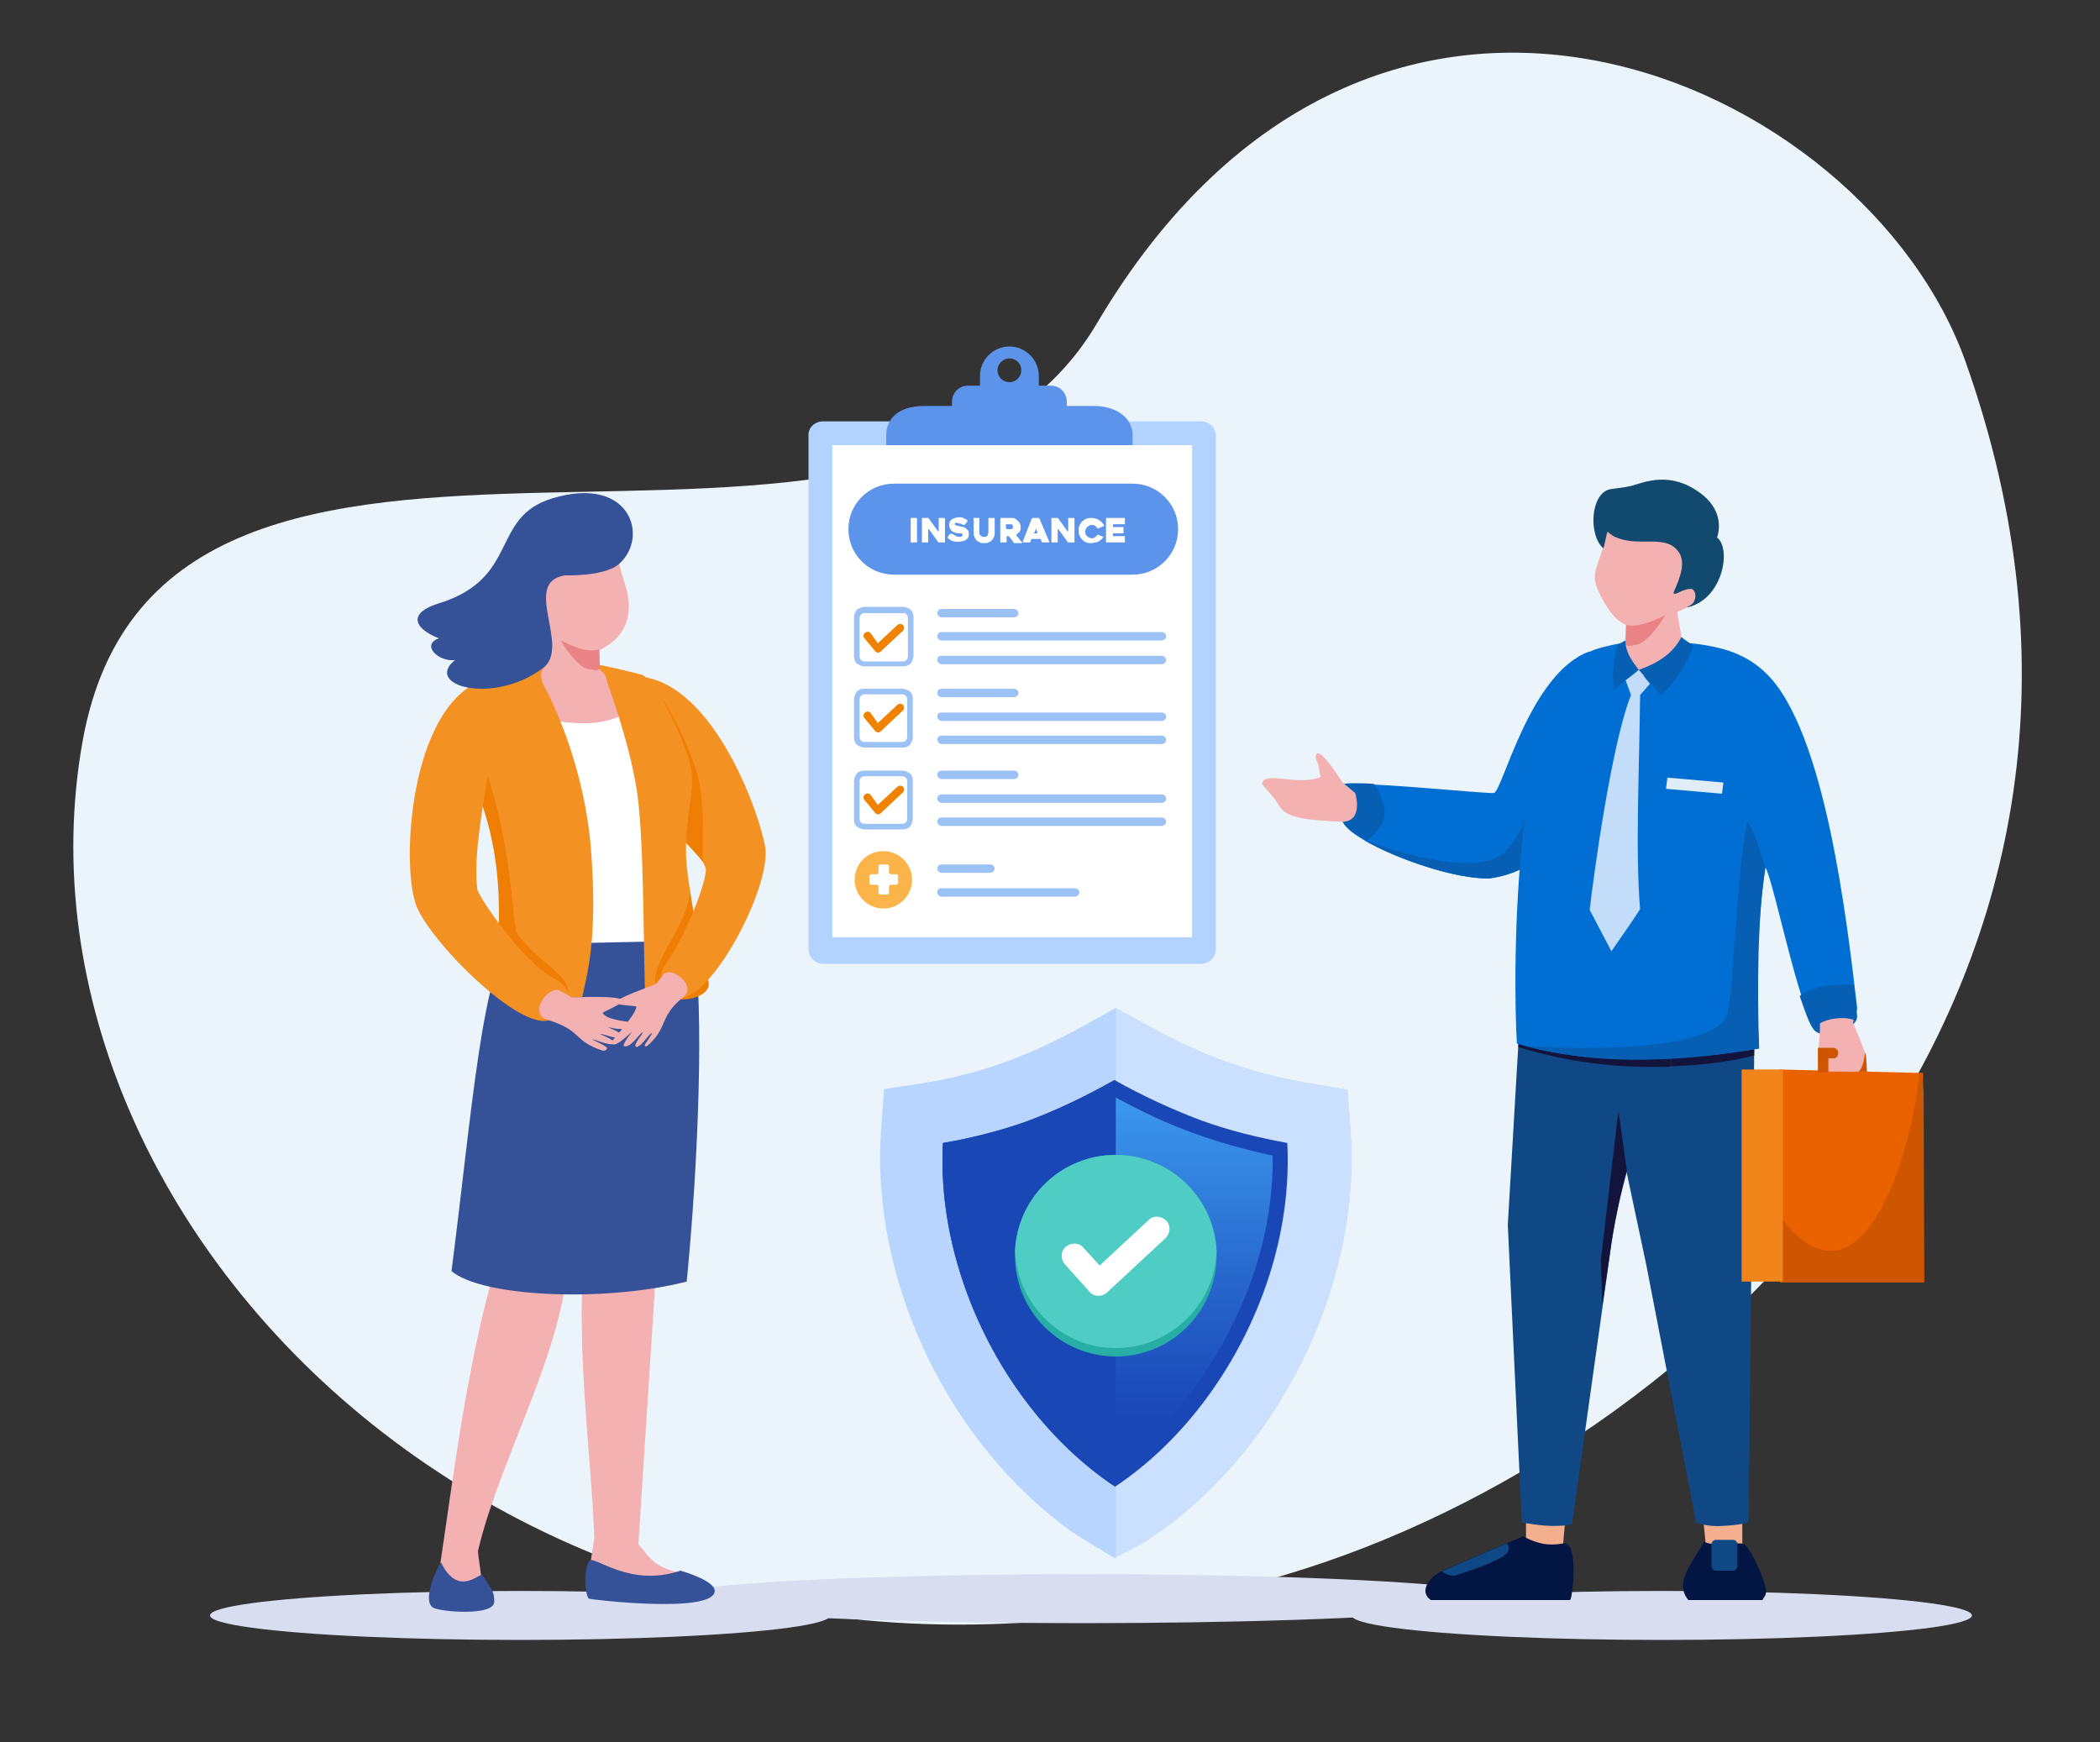 <?xml version="1.0" encoding="utf-8"?>
<!-- Generator: Adobe Illustrator 26.0.0, SVG Export Plug-In . SVG Version: 6.00 Build 0)  -->
<svg version="1.1" id="Layer_1" xmlns="http://www.w3.org/2000/svg" xmlns:xlink="http://www.w3.org/1999/xlink" x="0px" y="0px"
	 viewBox="0 0 300 248.9" style="enable-background:new 0 0 300 248.9;" xml:space="preserve">
<rect x="0" y="0" width="300" height="248.9" fill="#333333" stroke="none"/>
<style type="text/css">
	.st0{fill:#D8DEF0;}
	.st1{fill:#EBF4FB;}
	.st2{fill-rule:evenodd;clip-rule:evenodd;fill:#B2D2FF;}
	.st3{fill-rule:evenodd;clip-rule:evenodd;fill:#FFFFFF;}
	.st4{fill:#9CC1F4;}
	.st5{fill-rule:evenodd;clip-rule:evenodd;fill:#9CC1F4;}
	.st6{fill-rule:evenodd;clip-rule:evenodd;fill:#EF8200;}
	.st7{fill:#5B94EA;}
	.st8{fill-rule:evenodd;clip-rule:evenodd;fill:#FBB44A;}
	.st9{fill:#FFFFFF;}
	.st10{fill-rule:evenodd;clip-rule:evenodd;fill:#5B94EA;}
	.st11{fill-rule:evenodd;clip-rule:evenodd;fill:#F4AF8F;}
	.st12{fill-rule:evenodd;clip-rule:evenodd;fill:#031542;}
	.st13{fill-rule:evenodd;clip-rule:evenodd;fill:#0F4884;}
	.st14{fill-rule:evenodd;clip-rule:evenodd;fill:#12143C;}
	.st15{fill-rule:evenodd;clip-rule:evenodd;fill:#006ED3;}
	.st16{fill-rule:evenodd;clip-rule:evenodd;fill:#065FB2;}
	.st17{fill-rule:evenodd;clip-rule:evenodd;fill:#F4B1B1;}
	.st18{fill-rule:evenodd;clip-rule:evenodd;fill:#CE5600;}
	.st19{fill-rule:evenodd;clip-rule:evenodd;fill:#EA6200;}
	.st20{fill-rule:evenodd;clip-rule:evenodd;fill:#E98385;}
	.st21{fill-rule:evenodd;clip-rule:evenodd;fill:#12496F;}
	.st22{fill:#F4B1B1;}
	.st23{fill-rule:evenodd;clip-rule:evenodd;fill:#F1841A;}
	.st24{fill:#C3DCFA;}
	.st25{fill-rule:evenodd;clip-rule:evenodd;fill:#E0ECF8;}
	.st26{fill-rule:evenodd;clip-rule:evenodd;fill:#B7D5FF;}
	.st27{fill-rule:evenodd;clip-rule:evenodd;fill:#CBE0FF;}
	.st28{fill-rule:evenodd;clip-rule:evenodd;fill:#1A47B6;}
	
		.st29{clip-path:url(#SVGID_00000078010734557097474690000008066508967314759813_);fill:url(#SVGID_00000155115860977091533010000008534312057111154079_);}
	.st30{fill-rule:evenodd;clip-rule:evenodd;fill:#27AFA6;}
	.st31{fill-rule:evenodd;clip-rule:evenodd;fill:#4FCCC4;}
	.st32{fill-rule:evenodd;clip-rule:evenodd;fill:#355298;}
	.st33{fill:#F49123;}
	.st34{fill:#EF7E05;}
	.st35{fill-rule:evenodd;clip-rule:evenodd;fill:#F49123;}
	.st36{fill-rule:evenodd;clip-rule:evenodd;fill:#EF7E05;}
</style>
<ellipse class="st0" cx="237.4" cy="230.8" rx="44.3" ry="3.5"/>
<ellipse class="st0" cx="74.3" cy="230.8" rx="44.3" ry="3.5"/>
<path class="st1" d="M11.8,105.9C-1,177.6,80.6,258.2,186.8,224c59-19,125.3-84.1,94-172.3c-14.3-40.3-84.5-72.5-124.1-5.5
	C127.7,95.3,23.3,41.7,11.8,105.9z"/>
<ellipse class="st0" cx="154.7" cy="228.4" rx="60.5" ry="3.5"/>
<g>
	<path class="st2" d="M117.6,60.2h54c1.2,0,2.1,1,2.1,2.1v73.3c0,1.2-1,2.1-2.1,2.1h-54c-1.2,0-2.1-1-2.1-2.1V62.3
		C115.4,61.1,116.4,60.2,117.6,60.2"/>
	<rect x="118.9" y="63.6" class="st3" width="51.4" height="70.3"/>
	<path class="st4" d="M129,87.6h-5.5c-0.2,0-0.4,0.1-0.5,0.2h0c-0.1,0.1-0.2,0.3-0.2,0.5v5.5c0,0.2,0.1,0.4,0.2,0.5
		c0.1,0.1,0.3,0.2,0.5,0.2h5.5c0.2,0,0.4-0.1,0.5-0.2v0c0.1-0.1,0.2-0.3,0.2-0.5v-5.5c0-0.2-0.1-0.4-0.2-0.5l0,0
		C129.4,87.6,129.2,87.6,129,87.6 M123.5,86.7h5.5c0.4,0,0.8,0.2,1.1,0.4l0,0c0.3,0.3,0.4,0.7,0.4,1.1v5.5c0,0.4-0.2,0.8-0.4,1.1
		l0,0c-0.3,0.3-0.7,0.4-1.1,0.4h-5.5c-0.4,0-0.8-0.2-1.1-0.4c-0.3-0.3-0.4-0.7-0.4-1.1v-5.5c0-0.4,0.2-0.8,0.4-1.1l0,0
		C122.7,86.9,123.1,86.7,123.5,86.7z"/>
	<path class="st5" d="M134.5,87h10.4c0.3,0,0.6,0.3,0.6,0.6c0,0.3-0.3,0.6-0.6,0.6h-10.4c-0.3,0-0.6-0.3-0.6-0.6
		C133.9,87.3,134.1,87,134.5,87"/>
	<path class="st4" d="M128.9,99.2h-5.4c-0.2,0-0.4,0.1-0.5,0.2h0c-0.1,0.1-0.2,0.3-0.2,0.5v5.4c0,0.2,0.1,0.4,0.2,0.5
		c0.1,0.1,0.3,0.2,0.5,0.2h5.4c0.2,0,0.4-0.1,0.5-0.2v0c0.1-0.1,0.2-0.3,0.2-0.5v-5.4c0-0.2-0.1-0.4-0.2-0.5l0,0
		C129.2,99.3,129.1,99.2,128.9,99.2 M123.5,98.4h5.4c0.4,0,0.8,0.2,1.1,0.4l0,0c0.3,0.3,0.4,0.6,0.4,1.1v5.4c0,0.4-0.2,0.8-0.4,1.1
		l0,0c-0.3,0.3-0.6,0.4-1.1,0.4h-5.4c-0.4,0-0.8-0.2-1.1-0.4c-0.3-0.3-0.4-0.6-0.4-1.1v-5.4c0-0.4,0.2-0.8,0.4-1.1l0,0
		C122.7,98.5,123.1,98.4,123.5,98.4z"/>
	<path class="st6" d="M125.4,103.3l2.8-2.6c0.2-0.2,0.6-0.2,0.8,0c0.2,0.2,0.2,0.6,0,0.8l-3.2,3l0,0c-0.2,0.2-0.6,0.2-0.8-0.1
		l-1.5-1.8c-0.2-0.2-0.2-0.6,0.1-0.8c0.2-0.2,0.6-0.2,0.8,0.1L125.4,103.3z"/>
	<path class="st7" d="M144.2,51.2c0.9,0,1.7,0.7,1.7,1.7c0,0.9-0.7,1.7-1.7,1.7c-0.9,0-1.7-0.7-1.7-1.7
		C142.5,52,143.3,51.2,144.2,51.2 M126.7,63.6h17.3h0.5h17.3v-1.4c0-2.7-2.6-4.2-5.5-4.2h-3.9v-0.6c0-1.3-1-2.3-2.3-2.3h-1.7l0,0
		v-1.4c0-2.3-1.9-4.2-4.2-4.2c-2.3,0-4.2,1.9-4.2,4.2v1.4l0,0h-1.7c-1.3,0-2.3,1-2.3,2.3v0.6h-3.9c-4.2,0-5.5,2.2-5.5,4.2V63.6z"/>
	<path class="st5" d="M134.5,90.3H166c0.3,0,0.6,0.3,0.6,0.6s-0.3,0.6-0.6,0.6h-31.5c-0.3,0-0.6-0.3-0.6-0.6S134.1,90.3,134.5,90.3"
		/>
	<path class="st5" d="M134.5,93.7H166c0.3,0,0.6,0.3,0.6,0.6c0,0.3-0.3,0.6-0.6,0.6h-31.5c-0.3,0-0.6-0.3-0.6-0.6
		C133.9,93.9,134.1,93.7,134.5,93.7"/>
	<path class="st5" d="M134.5,98.4h10.4c0.3,0,0.6,0.3,0.6,0.6c0,0.3-0.3,0.6-0.6,0.6h-10.4c-0.3,0-0.6-0.3-0.6-0.6
		C133.9,98.7,134.1,98.4,134.5,98.4"/>
	<path class="st5" d="M134.5,101.8H166c0.3,0,0.6,0.3,0.6,0.6c0,0.3-0.3,0.6-0.6,0.6h-31.5c-0.3,0-0.6-0.3-0.6-0.6
		C133.9,102,134.1,101.8,134.5,101.8"/>
	<path class="st5" d="M134.5,105.1H166c0.3,0,0.6,0.3,0.6,0.6c0,0.3-0.3,0.6-0.6,0.6h-31.5c-0.3,0-0.6-0.3-0.6-0.6
		C133.9,105.4,134.1,105.1,134.5,105.1"/>
	<path class="st6" d="M125.4,91.9l2.8-2.6c0.2-0.2,0.6-0.2,0.8,0c0.2,0.2,0.2,0.6,0,0.8l-3.2,3l0,0c-0.2,0.2-0.6,0.2-0.8-0.1
		l-1.5-1.8c-0.2-0.2-0.2-0.6,0.1-0.8c0.2-0.2,0.6-0.2,0.8,0.1L125.4,91.9z"/>
	<path class="st8" d="M126.2,121.6c2.2,0,4.1,1.8,4.1,4.1c0,2.2-1.8,4.1-4.1,4.1c-2.2,0-4.1-1.8-4.1-4.1
		C122.1,123.4,123.9,121.6,126.2,121.6"/>
	<path class="st9" d="M128.1,126.4h-0.9c-0.1,0-0.1,0-0.1,0.1c0,0-0.1,0.1-0.1,0.1v1c0,0.1,0,0.1-0.1,0.1c0,0-0.1,0.1-0.1,0.1h-1.1
		c-0.1,0-0.1,0-0.1-0.1c0,0-0.1-0.1-0.1-0.1v-1c0-0.1,0-0.1-0.1-0.1c0,0-0.1-0.1-0.1-0.1h-0.9c-0.1,0-0.1,0-0.1-0.1
		c0,0-0.1-0.1-0.1-0.1v-1.1c0-0.1,0-0.1,0.1-0.1c0,0,0.1-0.1,0.1-0.1h0.9c0.1,0,0.1,0,0.1-0.1c0,0,0.1-0.1,0.1-0.1v-1
		c0-0.1,0-0.1,0.1-0.1c0,0,0.1-0.1,0.1-0.1h1.1c0.1,0,0.1,0,0.1,0.1s0.1,0.1,0.1,0.1v1c0,0.1,0,0.1,0.1,0.1c0,0,0.1,0.1,0.1,0.1h0.9
		c0.1,0,0.1,0,0.1,0.1s0.1,0.1,0.1,0.1v1.1c0,0.1,0,0.1-0.1,0.1C128.2,126.3,128.1,126.4,128.1,126.4"/>
	<path class="st5" d="M134.5,123.5h7c0.3,0,0.6,0.3,0.6,0.6c0,0.3-0.3,0.6-0.6,0.6h-7c-0.3,0-0.6-0.3-0.6-0.6
		C133.9,123.8,134.1,123.5,134.5,123.5"/>
	<path class="st5" d="M134.5,126.9h19.1c0.3,0,0.6,0.3,0.6,0.6c0,0.3-0.3,0.6-0.6,0.6h-19.1c-0.3,0-0.6-0.3-0.6-0.6
		C133.9,127.1,134.1,126.9,134.5,126.9"/>
	<path class="st10" d="M127.7,69.1h34.1c3.6,0,6.5,2.9,6.5,6.5c0,3.6-2.9,6.5-6.5,6.5h-34.1c-3.6,0-6.5-2.9-6.5-6.5
		C121.2,72,124.1,69.1,127.7,69.1"/>
	<path class="st9" d="M159,75v0.2c0,0,0,0.1,0,0.1c0,0,0.1,0,0.1,0h1.3c0,0,0.1,0,0.1,0c0,0,0,0.1,0,0.1v0.7c0,0,0,0.1,0,0.1
		c0,0-0.1,0-0.1,0h-1.3c0,0-0.1,0-0.1,0c0,0,0,0.1,0,0.1v0.2c0,0,0,0.1,0,0.1c0,0,0.1,0,0.1,0h1.5c0,0,0.1,0,0.1,0c0,0,0,0,0,0.1
		v0.7c0,0,0,0.1,0,0.1c0,0-0.1,0-0.1,0h-2.5c0,0-0.1,0-0.1,0c0,0,0-0.1,0-0.1v-3.3c0,0,0-0.1,0-0.1c0,0,0.1,0,0.1,0h2.5
		c0,0,0.1,0,0.1,0c0,0,0,0.1,0,0.1v0.7c0,0,0,0.1,0,0.1c0,0-0.1,0-0.1,0h-1.5C159.1,74.9,159,74.9,159,75C159,74.9,159,75,159,75
		 M157.7,76.6c-0.1,0.2-0.2,0.3-0.3,0.4c-0.1,0.1-0.2,0.2-0.4,0.3c-0.1,0.1-0.3,0.2-0.5,0.2c-0.2,0-0.4,0.1-0.6,0.1
		c-0.3,0-0.5,0-0.7-0.1c-0.2-0.1-0.4-0.2-0.6-0.4c-0.2-0.2-0.3-0.4-0.4-0.6c-0.1-0.2-0.1-0.5-0.1-0.7c0-0.3,0-0.5,0.1-0.7
		c0.1-0.2,0.2-0.4,0.4-0.6c0.2-0.2,0.4-0.3,0.6-0.4c0.2-0.1,0.5-0.1,0.7-0.1c0.2,0,0.4,0,0.6,0.1c0.2,0,0.3,0.1,0.5,0.2
		c0.1,0.1,0.3,0.2,0.4,0.3c0.1,0.1,0.2,0.3,0.3,0.4c0,0,0,0.1,0,0.1c0,0,0,0.1-0.1,0.1l-0.7,0.3c0,0-0.1,0-0.1,0c0,0-0.1,0-0.1-0.1
		c-0.1-0.1-0.2-0.3-0.3-0.3c-0.1-0.1-0.3-0.1-0.5-0.1c-0.1,0-0.2,0-0.3,0.1c-0.1,0.1-0.2,0.1-0.3,0.2c-0.1,0.1-0.1,0.2-0.2,0.3
		c0,0.1-0.1,0.2-0.1,0.3c0,0.1,0,0.2,0.1,0.4c0,0.1,0.1,0.2,0.2,0.3c0.1,0.1,0.2,0.2,0.3,0.2c0.1,0.1,0.2,0.1,0.3,0.1
		c0.2,0,0.3,0,0.5-0.1c0.1-0.1,0.3-0.2,0.3-0.3c0,0,0,0,0.1-0.1c0,0,0.1,0,0.1,0l0.7,0.3C157.7,76.5,157.7,76.5,157.7,76.6
		C157.7,76.5,157.7,76.6,157.7,76.6z M153.5,74.1v3.3c0,0,0,0.1,0,0.1c0,0-0.1,0-0.1,0h-0.7c0,0-0.1,0-0.1,0c0,0-0.1,0-0.1-0.1
		l-1.3-1.8c0,0,0,0-0.1,0c0,0,0,0,0,0.1v1.7c0,0,0,0.1,0,0.1c0,0-0.1,0-0.1,0h-0.7c0,0-0.1,0-0.1,0c0,0,0-0.1,0-0.1v-3.3
		c0,0,0-0.1,0-0.1c0,0,0.1,0,0.1,0h0.7c0,0,0.1,0,0.1,0c0,0,0.1,0,0.1,0.1l1.3,1.8c0,0,0,0,0.1,0c0,0,0,0,0-0.1v-1.7
		c0,0,0-0.1,0-0.1c0,0,0.1,0,0.1,0h0.7C153.4,74,153.5,74,153.5,74.1C153.5,74,153.5,74.1,153.5,74.1z M147.7,76.2h0.4
		c0,0,0.1,0,0.1,0c0,0,0,0,0-0.1c0-0.1-0.1-0.2-0.1-0.3c0-0.1-0.1-0.2-0.1-0.3c0,0,0,0,0,0c0,0,0,0,0,0l-0.2,0.6
		C147.6,76.1,147.6,76.2,147.7,76.2C147.6,76.2,147.7,76.2,147.7,76.2z M147.4,74.1C147.4,74.1,147.5,74,147.4,74.1
		c0.1-0.1,0.1-0.1,0.2-0.1h0.7c0,0,0.1,0,0.1,0c0,0,0.1,0,0.1,0.1l1.4,3.3c0,0,0,0.1,0,0.1c0,0-0.1,0-0.1,0h-0.8c0,0-0.1,0-0.1,0
		c0,0-0.1,0-0.1-0.1l-0.1-0.3c0,0,0-0.1-0.1-0.1c0,0-0.1,0-0.1,0h-1c0,0-0.1,0-0.1,0c0,0-0.1,0-0.1,0.1l-0.1,0.3c0,0,0,0.1-0.1,0.1
		c0,0-0.1,0-0.1,0h-0.8c0,0,0,0-0.1,0c0,0,0,0,0,0c0,0,0,0,0,0c0,0,0,0,0-0.1L147.4,74.1z M143.9,75.6h0.5c0,0,0.1,0,0.1,0
		c0,0,0.1,0,0.1-0.1c0,0,0.1-0.1,0.1-0.1c0,0,0-0.1,0-0.2c0,0,0-0.1,0-0.1c0,0,0-0.1-0.1-0.1c0,0-0.1-0.1-0.1-0.1c0,0-0.1,0-0.2,0
		h-0.5c0,0-0.1,0-0.1,0c0,0,0,0.1,0,0.1v0.5C143.8,75.5,143.8,75.6,143.9,75.6C143.8,75.6,143.9,75.6,143.9,75.6z M143.7,77.5h-0.7
		c0,0-0.1,0-0.1,0c0,0,0-0.1,0-0.1v-3.3c0,0,0-0.1,0-0.1c0,0,0.1,0,0.1,0h1.5c0.2,0,0.4,0,0.5,0.1c0.2,0.1,0.3,0.2,0.4,0.3
		c0.1,0.1,0.2,0.2,0.3,0.4c0.1,0.2,0.1,0.3,0.1,0.5c0,0.1,0,0.2,0,0.3c0,0.1-0.1,0.2-0.1,0.3c0,0.1-0.1,0.2-0.2,0.2
		c-0.1,0.1-0.1,0.1-0.2,0.2c0,0,0,0-0.1,0.1c0,0,0,0.1,0,0.1c0.1,0.2,0.3,0.3,0.4,0.5c0.1,0.2,0.3,0.3,0.4,0.5c0,0,0,0.1,0,0.1
		c0,0,0,0-0.1,0H145c0,0-0.1,0-0.1,0c0,0-0.1,0-0.1-0.1c-0.1-0.1-0.2-0.3-0.3-0.4c-0.1-0.1-0.2-0.3-0.3-0.4c0,0,0,0-0.1-0.1
		c0,0-0.1,0-0.1,0h-0.1c0,0-0.1,0-0.1,0c0,0,0,0.1,0,0.1v0.8C143.8,77.5,143.8,77.5,143.7,77.5C143.7,77.5,143.7,77.5,143.7,77.5z
		 M139,74.1C139,74.1,139,74,139,74.1c0.1-0.1,0.1-0.1,0.1-0.1h0.7c0,0,0.1,0,0.1,0c0,0,0,0.1,0,0.1v2c0,0.1,0,0.2,0.1,0.3
		c0,0.1,0.1,0.1,0.2,0.2c0.1,0,0.1,0.1,0.2,0.1c0.1,0,0.1,0,0.2,0c0.1,0,0.1,0,0.2,0c0.1,0,0.1-0.1,0.2-0.1c0.1,0,0.1-0.1,0.1-0.2
		c0-0.1,0.1-0.2,0.1-0.3v-2c0,0,0-0.1,0-0.1c0,0,0,0,0.1,0h0.7c0,0,0.1,0,0.1,0c0,0,0,0.1,0,0.1v2c0,0.2,0,0.4-0.1,0.6
		c-0.1,0.2-0.2,0.3-0.3,0.5c-0.1,0.1-0.3,0.2-0.5,0.3c-0.2,0.1-0.4,0.1-0.6,0.1c-0.2,0-0.4,0-0.6-0.1c-0.2-0.1-0.4-0.2-0.5-0.3
		c-0.1-0.1-0.2-0.3-0.3-0.5c-0.1-0.2-0.1-0.4-0.1-0.6V74.1z M136.1,76.3c0.2,0.1,0.3,0.2,0.5,0.3c0.2,0.1,0.3,0.1,0.5,0.1
		c0.1,0,0.3,0,0.3-0.1c0.1,0,0.1-0.1,0.1-0.2c0,0,0-0.1,0-0.1c0,0-0.1,0-0.1-0.1c-0.1,0-0.1,0-0.2,0c-0.1,0-0.1,0-0.2,0
		c-0.1,0-0.2,0-0.2,0c-0.1,0-0.2,0-0.3-0.1c-0.1,0-0.2-0.1-0.3-0.1c-0.1-0.1-0.2-0.1-0.3-0.2c-0.1-0.1-0.1-0.2-0.2-0.3
		c0-0.1-0.1-0.2-0.1-0.4c0-0.2,0-0.4,0.1-0.6c0.1-0.1,0.2-0.3,0.3-0.3c0.1-0.1,0.3-0.1,0.4-0.2c0.2,0,0.3-0.1,0.5-0.1
		c0.3,0,0.5,0,0.7,0.1c0.2,0.1,0.4,0.2,0.6,0.3c0,0,0,0.1,0,0.1c0,0,0,0.1,0,0.1l-0.4,0.5c0,0,0,0-0.1,0c0,0-0.1,0-0.1,0
		c-0.2-0.1-0.3-0.2-0.5-0.2c-0.1,0-0.3-0.1-0.4-0.1c0,0-0.1,0-0.1,0c0,0-0.1,0-0.1,0c0,0-0.1,0-0.1,0.1c0,0,0,0.1,0,0.1
		c0,0,0,0.1,0.1,0.1c0.1,0,0.1,0.1,0.2,0.1c0.1,0,0.2,0,0.3,0.1c0.1,0,0.1,0,0.2,0c0.1,0,0.2,0.1,0.4,0.1c0.1,0,0.3,0.1,0.4,0.2
		c0.1,0.1,0.2,0.2,0.3,0.3c0.1,0.1,0.1,0.3,0.1,0.5c0,0.2,0,0.4-0.1,0.5c-0.1,0.1-0.2,0.3-0.3,0.3c-0.1,0.1-0.3,0.2-0.4,0.2
		c-0.2,0-0.4,0.1-0.6,0.1c-0.2,0-0.3,0-0.5,0c-0.1,0-0.3-0.1-0.4-0.1c-0.1,0-0.2-0.1-0.4-0.2c-0.1-0.1-0.2-0.1-0.3-0.2
		c0,0,0,0,0-0.1c0,0,0-0.1,0-0.1l0.4-0.5C135.9,76.3,136,76.3,136.1,76.3C136,76.3,136.1,76.3,136.1,76.3z M135,74.1v3.3
		c0,0,0,0.1,0,0.1c0,0-0.1,0-0.1,0h-0.7c0,0-0.1,0-0.1,0c0,0-0.1,0-0.1-0.1l-1.3-1.8c0,0,0,0-0.1,0c0,0,0,0,0,0.1v1.7
		c0,0,0,0.1,0,0.1c0,0-0.1,0-0.1,0h-0.7c0,0-0.1,0-0.1,0c0,0,0-0.1,0-0.1v-3.3c0,0,0-0.1,0-0.1c0,0,0.1,0,0.1,0h0.7c0,0,0.1,0,0.1,0
		c0,0,0.1,0,0.1,0.1l1.3,1.8c0,0,0,0,0.1,0c0,0,0,0,0-0.1v-1.7c0,0,0-0.1,0-0.1c0,0,0.1,0,0.1,0h0.7C134.9,74,134.9,74,135,74.1
		C134.9,74,135,74.1,135,74.1z M130.9,77.5h-0.7c0,0-0.1,0-0.1,0c0,0,0-0.1,0-0.1v-3.3c0,0,0-0.1,0-0.1c0,0,0,0,0.1,0h0.7
		c0,0,0.1,0,0.1,0c0,0,0,0.1,0,0.1v3.3C131,77.5,131,77.5,130.9,77.5C130.9,77.5,130.9,77.5,130.9,77.5z"/>
	<path class="st4" d="M128.9,110.9h-5.4c-0.2,0-0.4,0.1-0.5,0.2h0c-0.1,0.1-0.2,0.3-0.2,0.5v5.4c0,0.2,0.1,0.4,0.2,0.5
		c0.1,0.1,0.3,0.2,0.5,0.2h5.4c0.2,0,0.4-0.1,0.5-0.2v0c0.1-0.1,0.2-0.3,0.2-0.5v-5.4c0-0.2-0.1-0.4-0.2-0.5l0,0
		C129.2,111,129.1,110.9,128.9,110.9 M123.5,110.1h5.4c0.4,0,0.8,0.2,1.1,0.4l0,0c0.3,0.3,0.4,0.6,0.4,1.1v5.4
		c0,0.4-0.2,0.8-0.4,1.1l0,0c-0.3,0.3-0.6,0.4-1.1,0.4h-5.4c-0.4,0-0.8-0.2-1.1-0.4c-0.3-0.3-0.4-0.6-0.4-1.1v-5.4
		c0-0.4,0.2-0.8,0.4-1.1l0,0C122.7,110.2,123.1,110.1,123.5,110.1z"/>
	<path class="st6" d="M125.4,115l2.8-2.6c0.2-0.2,0.6-0.2,0.8,0c0.2,0.2,0.2,0.6,0,0.8l-3.2,3l0,0c-0.2,0.2-0.6,0.2-0.8-0.1
		l-1.5-1.8c-0.2-0.2-0.2-0.6,0.1-0.8c0.2-0.2,0.6-0.2,0.8,0.1L125.4,115z"/>
	<path class="st5" d="M134.5,110.1h10.4c0.3,0,0.6,0.3,0.6,0.6c0,0.3-0.3,0.6-0.6,0.6h-10.4c-0.3,0-0.6-0.3-0.6-0.6
		C133.9,110.4,134.1,110.1,134.5,110.1"/>
	<path class="st5" d="M134.5,113.5H166c0.3,0,0.6,0.3,0.6,0.6s-0.3,0.6-0.6,0.6h-31.5c-0.3,0-0.6-0.3-0.6-0.6
		S134.1,113.5,134.5,113.5"/>
	<path class="st5" d="M134.5,116.8H166c0.3,0,0.6,0.3,0.6,0.6c0,0.3-0.3,0.6-0.6,0.6h-31.5c-0.3,0-0.6-0.3-0.6-0.6
		C133.9,117.1,134.1,116.8,134.5,116.8"/>
</g>
<g>
	<polygon class="st11" points="243.7,220.8 243.1,215 248.9,215.1 248.9,221.8 	"/>
	<path class="st12" d="M243.4,220.3c-1.6,3-4.3,5.8-2.2,8.3h10.6c0,0,0-0.1,0.1-0.2c0.1-0.3,0.6-0.5,0.3-1.7
		c-0.6-2.3-2.4-5.9-3.1-6.1C247.8,220.2,246.1,221.2,243.4,220.3"/>
	<path class="st13" d="M225.8,140.4l6.2,25.3l3.2,15.1l7.1,36.7c0,0,1.5,0.7,3.9,0.5c2.4-0.1,3.6-0.5,3.6-0.5
		c0.1-10.8,0.3-25.4,0.4-38.5c0.1-11.5,0.4-21.8,0.4-30.5c0-3.8-4.3-14.5-4.2-14.3L225.8,140.4z"/>
	<path class="st14" d="M227,145.4l1.6,6.5c8.2,1,16.7,0.3,22-1.1c0-0.7,0-1.5,0-2.2c0-0.7-0.2-1.8-0.4-2.9c-7.4,0-19.5-0.1-20.7-0.2
		C229.1,145.4,228.2,145.4,227,145.4"/>
	<polygon class="st11" points="218,220.8 218,214.8 223.8,214.9 223.2,221.8 	"/>
	<path class="st12" d="M217.6,219.5c0,0-9.1,3.8-11.7,5c-2,1-3.1,3-1.5,4.1h19.9c0,0,0-0.1,0.1-0.2c0.3-1,1.1-8-1-7.9
		C222.1,220.7,220.4,221,217.6,219.5"/>
	<path class="st13" d="M217.5,139.1l-2.1,35.9l2,42.5c0,0,2.8,0.6,5.2,0.5c2.4-0.1,2-0.4,2-0.4l5.6-39.9c0,0,1.3-9.1,4.2-16.2
		c2.1-5.1,4.8-6.6,4.4-12.5c-0.4-6.2,0.1-10.9-0.7-13.1c-0.8-2.1-5.1-1.3-5.1-1.3L217.5,139.1z"/>
	<path class="st14" d="M217.1,145.3l-0.2,4.3c5,1.5,11.8,3.1,21.7,2.8c0.2-1,0.3-2,0.2-3.4c-0.1-1.2-0.1-2.3-0.1-3.3
		c-4.6,0-8.4-0.1-9.1-0.1C228.1,145.3,219.9,145.3,217.1,145.3"/>
	<path class="st14" d="M228.9,186.5l1.3-8.9c0,0,0.7-5,2.2-10.4v0l-1.2-8.5l-2.5,21.3L228.9,186.5z"/>
	<path class="st15" d="M227.9,107.7c-3.6,7.8-4.9,16.3-15.1,17.8c-7.2,0.2-22-6.2-21-8.7c1.1-2.7-2.7-4.8,1.4-4.8
		c5.5,0,19,1.4,20.2,1.3c1.2-0.1,5.1-17.1,13.6-20.2C227.9,92.6,230.4,103.9,227.9,107.7"/>
	<path class="st16" d="M195.1,120.1c-2.3-1.3-3.6-2.5-3.3-3.4c1.1-2.7-2.7-4.8,1.4-4.8c0.9,0,1.9,0,3.1,0.1c0.7,1,2.7,4.3,0.5,6.6
		C196.3,119.3,195.7,119.7,195.1,120.1"/>
	<path class="st16" d="M224.1,116.6c-2.1,4.4-5.1,8-11.3,8.9c-4.9,0.1-13.4-2.8-18-5.5c1.1,0.4,2.4,0.8,3.5,1.2
		c3.6,1.2,12,3.3,15.7,1.2c3.8-2.1,5.2-10,5.2-10S222.8,115.3,224.1,116.6"/>
	<path class="st17" d="M191.8,111.8c-0.5-0.8-2.5-3.8-3.3-4.1c-0.4-0.2-0.4,0-0.5,0.2c-0.1,0.2,0,0.7,0.2,1c0.3,0.6,0.3,1.8,0.5,2.1
		c-3.5,1.4-8.1-1-8.4,1c0.2,0.4,1.8,2,2.1,2.6c1,1.7,1.7,2.5,9.2,2.8c2.5,0.1,2.5-2.4,2-4.1L191.8,111.8z"/>
	<path class="st18" d="M260,153.4c0,0-0.1-3.4,0.8-3.8c1-0.4,4.7,0,4.7,0s1,0.2,1.1,1.5c0.1,1.3,0.1,2.3,0.1,2.3h-1.3
		c0,0,0.1-1.9-0.1-2.2c-0.2-0.3-3.8-0.1-3.8-0.1s-0.5,0-0.5,1c0,1,0,1.3,0,1.3H260z"/>
	<polygon class="st19" points="254.3,152.8 274.7,153.3 274.8,183.2 254.3,183.2 	"/>
	<path class="st18" d="M274.2,153.3h0.3l0.3,2.6l0.1,27.3h-20.5V174C265.6,188.5,272.9,166.1,274.2,153.3"/>
	<path class="st15" d="M252.2,123.9c-1,6.9-1.5,15.1-0.9,25.9c-13.9,2.4-26.3,1.9-34.6-0.7c-0.6-9.5-0.8-53.5,11.8-56.5
		c4.6-1.3,8.1-1.2,13-0.7c4.9,0.5,8.1,1.7,10.7,4.2c8.6,8.1,11.7,36,13.1,47.8c0.2,1.7-3.8,4.4-5.9,2.6c-0.7-0.8-1.5-2.4-2.2-4.7
		C255.2,135.4,253.1,125.5,252.2,123.9"/>
	<path class="st16" d="M264.8,140.7c0.2,1.7,0.3,2.7,0.5,4.4c0.2,1.7-4.1,3.9-6.1,2.1c-0.7-0.8-1.2-2.3-2.1-4.9
		C258.8,140.9,262.2,140.5,264.8,140.7"/>
	<path class="st16" d="M252.2,123.9c-1.1,6.9-1.2,17.2-0.9,25.9c-12.7,2.2-24.5,2.2-33.2-0.4c5.6,0.6,27,1,28.6-4.4
		c1-3.1,1.2-18.7,2.9-27.6C250.8,118.8,251.4,121.8,252.2,123.9"/>
	<path class="st17" d="M228.7,85.2c1,1.9,2,3.4,3.6,4.1l-0.1,2.8l-0.4,0.4c-1.6,1.7,0.4,4.1,2.2,4c7.2,0.4,5.1-2.9,6.3-4.9l-0.7-4.2
		c0.2,0,2.3-1.1,2.8-1.2c0.5-0.2,1.3-1.2,1.3-2.2c0.1-1.1-1.6-0.7-1.6-0.7c2-2.7,4.2-4.9,1.3-7.4c-2.9-2.4-9.6-3.9-9.6-3.9l-4-1.4
		c0.5,1.4-0.2,6-1.2,8.9C227.7,82.1,227.4,82.6,228.7,85.2"/>
	<path class="st20" d="M237.9,87.9c0,0-2.3,3.9-4.1,4.2c-1.9,0.4-0.9,0.1-1.6,0l0.1-2.8C233.5,89.5,234.8,89.4,237.9,87.9"/>
	<path class="st21" d="M245.3,76.8c0.7-2.2,0-4.5-2.2-6.2c-4.5-3.5-8.4-1.6-10-1.2c-1.2,0.3-1.9,0.3-3.1,0.5c-2.8,0.6-3.1,6.5-1,8.4
		c0.2,0.2,0.5-2.5,0.7-2.3c0.2,0.2,0.5,0.4,0.8,0.6c3.3,1.7,7.2-0.3,9.1,2c1,1.1,0.9,2.8-0.2,5.3c-0.3,0.7-0.7,1.3,0.5,0.7
		c0.6-0.3,1.5-0.6,1.9-0.4c0.7,0.6,0.4,1.8-0.2,2.2c-0.3,0.2-0.7,0.4-0.7,0.4C246.1,85.8,247.4,78.4,245.3,76.8"/>
	<path class="st22" d="M260,146.2c0,2.1-0.2,3-0.3,5c0,0.4,0.7,1.3,1.3,1.9h4.5c0,0,0,0,0,0c0.6-0.4,0.9-2.1,0.9-2.7
		c0,0-0.1-0.4-0.3-0.9c-0.3-0.8-0.8-2-0.9-2.2c-0.2-0.6-0.6-1-0.4-1.6C263.3,145.2,261.2,145.5,260,146.2"/>
	<path class="st18" d="M259.7,149.7c0.8,0,1.5,0,2.3,0c1,0.3,0.6,1.5,0,1.5h-0.8v2h-1.5V149.7z"/>
	<rect x="248.8" y="152.8" class="st23" width="5.9" height="30.3"/>
	<path class="st16" d="M234.1,95.7c0.9,1,2.4,2.6,3.2,3.6c2.3-2.1,3.4-4.1,4.6-7c-0.4-0.4-1.3-0.9-1.7-1.3
		C239.3,92.8,237.6,94.5,234.1,95.7"/>
	<path class="st24" d="M227.1,130l3.1,5.9c1.4-2,2.8-4,4.1-6c-0.7-8.3-0.1-20.4,0-30.6l1.4-1.6l-1.6-2l-1.9,1.4l0.8,2.2
		C230.2,106.3,227.6,125.5,227.1,130"/>
	<path class="st16" d="M234.1,95.7c-1,0.9-2.5,1.9-3.5,2.8c-0.4-2-0.1-4.1,0.5-6.4l1.1-0.6C232.2,93.2,233.2,94.5,234.1,95.7"/>
	<path class="st13" d="M247.6,220h-2.5c-0.3,0-0.6,0.3-0.6,0.6v3.2c0,0.3,0.3,0.6,0.6,0.6h2.5c0.3,0,0.6-0.3,0.6-0.6v-3.2
		C248.2,220.3,247.9,220,247.6,220"/>
	<path class="st13" d="M215.3,220.5c-2.8,1.2-7.4,3.1-9.3,4c1,0.8,1.9,0.6,1.9,0.6s5.4-1.7,6.9-2.8
		C215.8,221.7,215.6,220.9,215.3,220.5"/>
	<polygon class="st25" points="246.2,111.8 238.2,111.1 238,112.7 246,113.4 	"/>
</g>
<g>
	<path class="st26" d="M159.2,222.6c-0.8-0.5-5.3-3.2-6-3.7c-17.8-12.7-29-36.2-27.3-57.9l0.4-5.4l5.3-0.8
		c9.3-1.5,16.2-4.3,24.4-8.9l3.4-1.9l3.4,1.9c8.2,4.6,15.1,7.3,24.4,8.9l5.3,0.9l0.4,5.3c1.8,22.7-10.5,47.3-29.7,59.5L159.2,222.6z
		"/>
	<path class="st27" d="M159.4,144l3.4,1.9c8.2,4.6,15.1,7.3,24.4,8.9l5.3,0.9l0.4,5.3c1.8,22.7-10.5,47.3-29.7,59.5l-3.8,2V144z"/>
	<path class="st28" d="M134.7,163.3c-0.4,7.8,1.1,15.6,4,22.9c4.1,10.3,11.3,20,20.6,26.2c9.3-6.2,16.5-15.9,20.6-26.2
		c2.9-7.2,4.4-15.1,4-22.9c-4.3-0.8-8.4-1.8-12.5-3.3c-4.2-1.6-8.3-3.5-12.2-5.7c-4.1,2.3-8.4,4.4-12.8,6
		C142.7,161.6,138.8,162.6,134.7,163.3"/>
	<path class="st28" d="M134.7,163.3c-0.4,7.8,1.1,15.6,4,22.9c4.1,10.3,11.3,20,20.6,26.2h0v-58.1c-4.1,2.3-8.4,4.4-12.8,6
		C142.7,161.6,138.8,162.6,134.7,163.3"/>
	<g>
		<defs>
			<path id="SVGID_1_" d="M159.4,156.8l0,52.7c8.3-6,14.7-14.9,18.5-24.3c2.6-6.4,4-13.2,3.9-20.1c-3.7-0.8-7.4-1.8-11-3.1
				C166.8,160.6,163.1,158.8,159.4,156.8"/>
		</defs>
		<clipPath id="SVGID_00000155116729375523042000000002495465187939657122_">
			<use xlink:href="#SVGID_1_"  style="overflow:visible;"/>
		</clipPath>
		
			<linearGradient id="SVGID_00000103249125196856954530000006974463838672637119_" gradientUnits="userSpaceOnUse" x1="170.639" y1="202.823" x2="170.636" y2="144.232">
			<stop  offset="0" style="stop-color:#1A47B6"/>
			<stop  offset="0.268" style="stop-color:#245FC7"/>
			<stop  offset="0.831" style="stop-color:#3D9DF1"/>
			<stop  offset="1" style="stop-color:#45B1FF"/>
		</linearGradient>
		
			<rect x="159.4" y="156.8" style="clip-path:url(#SVGID_00000155116729375523042000000002495465187939657122_);fill:url(#SVGID_00000103249125196856954530000006974463838672637119_);" width="22.5" height="52.7"/>
	</g>
	<path class="st30" d="M159.4,165c-8,0-14.4,6.5-14.4,14.4c0,8,6.5,14.4,14.4,14.4c8,0,14.4-6.5,14.4-14.4
		C173.8,171.5,167.4,165,159.4,165"/>
	<path class="st31" d="M159.4,165c-7.8,0-14.1,6.1-14.4,13.8c0.4,7.7,6.7,13.8,14.4,13.8c7.7,0,14.1-6.1,14.4-13.8
		C173.5,171.1,167.1,165,159.4,165"/>
	<path class="st3" d="M157.1,180.8l7-6.5c0.7-0.7,1.8-0.6,2.5,0.1c0.7,0.7,0.6,1.8-0.1,2.5l-8.4,7.8l0,0c-0.7,0.6-1.9,0.6-2.5-0.2
		l-3.5-3.9c-0.6-0.7-0.6-1.9,0.2-2.5c0.7-0.6,1.9-0.6,2.5,0.2L157.1,180.8z"/>
</g>
<g>
	<path class="st22" d="M90.8,138.7l3.7,30.8l-3.3,51.1c0.1,0.2,0.2,0.3,0.3,0.4c0.1,0.1,0.2,0.2,0.3,0.3c0.2,0.3,0.4,0.5,0.6,0.8
		c0.1,0.1,0.2,0.2,0.3,0.3c1.5,1.7,3.4,2.1,5,2.4c1.2,0.3,2.2,0.4,3,2.1c0,0.1,0,0.1,0.1,0.2c0.2,0.6-0.3,1.2-0.9,1.2l-14.6-0.5
		c-0.7,0-1.3-0.6-1.4-1.3c0-0.1,0-0.2,0-0.3l1-6.4c0,0,0,0,0,0c-0.4-12.4-3.2-30.6-0.9-45.2c0,0-2.8-15.7-2.8-16.4
		C81.2,157.7,90.8,138.7,90.8,138.7"/>
	<path class="st22" d="M78.7,164c-0.6,5.5,3.2,8.7,2.5,14.2c0,13.7-9.6,29.5-12.9,43.3c-0.1,0.5,0.7,4.8,0.6,5.3
		c-1.4,1.5-5.6,3.7-6-3.4c1.8-11.9,4.1-31.2,8.9-45.8l-3-14.5L78.7,164z"/>
	<path class="st32" d="M99.1,134.9c1.5,8.7,0.7,31-1,48.2c-11.8,3-29.3,2.2-33.6-1.5c2.9-22.4,4.4-44,9-48
		C78.4,127.8,97.6,129.1,99.1,134.9"/>
	<path class="st3" d="M77.3,99c0,0,0.8,8.9,2.7,20.1c1.9,11.2-0.6,15.7-0.6,15.7l14.7-0.3c0,0-1-13.1-2.6-21.1c-1.6-8-3.4-16-3.4-16
		l-3.9,0.6l-6.8-0.1L77.3,99z"/>
	<path class="st17" d="M86.9,102.9c3.9-1,3.7-2.8,3.7-2.8l-4.2-3.8l-9.7,0.8l-0.6,3.8l1.4,2.1C80.7,102.9,83,103.9,86.9,102.9"/>
	<path class="st33" d="M67.3,98.3c-2.8,11.4,8.8,26.1,1.9,42.8c3.7,0.5,9.5,2,14,1.3c0.5-2.8,2.3-7.7,1.2-21.4
		c-1.2-13.7-7-23.6-7-23.6l1.1,0.2l5.1,0.1l3-0.6c0,0,3.3,8.7,4.4,16c1.1,7.3,0.9,25.5,1.2,29.6c3.6-0.3,10,0.5,8.9-2.9
		c-0.8-2.5-3-13.9-3.1-17.6c-0.1-6.7,1.7-9.6,0.5-13.5c-1.3-4.3-4.7-11.4-6.8-12.3C81.6,93.8,71.5,92.1,67.3,98.3"/>
	<path class="st34" d="M93.7,140.6c1.1,3.7,8.7,2.2,7.4-0.6c-0.6-1.4-2-8.8-2.5-12.4C97.9,132.6,92.8,137.9,93.7,140.6"/>
	<path class="st34" d="M68.1,112.8c2.2,5.7,4.1,13.1,2.7,25.9c1.2,0.2,9,3.4,10.3,3.6c0.8-2.9-4.6-4.9-7.4-9.2
		c0-0.6-0.2-1.6-0.3-2.2c-0.6-7.5-2-15.3-4-20.8L68.1,112.8z"/>
	<path class="st17" d="M85.6,92.9l0.1,2.8l0.4,0.3c1.6,1.7-0.1,5.1-1.9,5c-1.8,0.1-3.4-0.4-4.6-1.2c-1.9-1.2-2.8-3.1-2-4.3l0.6-0.7
		l0.1-3.9c-0.2,0-1.9-1-2.4-1.1c-0.5-0.2-1.2-1.1-1.3-2.2c0-1,1.5-0.7,1.5-0.7c-1.9-2.6-4.1-4.8-1.3-7.2c2.8-2.4,9.3-3.8,9.3-3.8
		l3.9-1.4c-0.5,1.3,0.2,5.8,1.2,8.7C90.6,87.3,89.8,90.9,85.6,92.9"/>
	<path class="st20" d="M80.1,91.5c0,0,2.2,3.8,4,4.1c1.8,0.3,0.9,0.1,1.6,0l-0.1-2.8C84.4,93.1,83.1,93,80.1,91.5"/>
	<path class="st33" d="M68.6,97.3c-10,4.2-11.3,25.8-9.2,31.9c1.7,5,14.9,18.3,19.2,16.5c2.1-0.9,4.1-3.7,1-5.7
		c-4.6-2-11.1-11.7-11.4-12.9C66.9,117.8,74.3,96.4,68.6,97.3"/>
	<path class="st17" d="M79.9,141.5l1.8,1c0.5,0,8.3-0.4,7.1,0.7c-0.7,0.6-2.7,1.4-2.7,1.5c0.4,1.1,4.3,1.3,4.3,1.4
		c0.5,1.5-3.1,0.8-3.7,0.6c-0.2-0.1,2.5,1,2.3,1.4c-0.5,0.6-2.4-0.3-3.3-0.4c-0.2,0,2.3,0.9,2.1,1.4c-0.7,0.4-2.7-0.6-3.2-0.6
		c-0.1,0,2,0.9,2.1,1.2c0.1,0.2-0.3,0.5-0.6,0.4c-4.3-1.4-2.9-2.9-7.9-4.4C75.4,144.7,78.3,140.9,79.9,141.5"/>
	<path class="st32" d="M80.7,82.2c0,0,5.6,0.2,7.7-1.6c4.4-3.8,1.7-12.8-9.5-9.4c-8.9,2.7-4.6,11.4-16.2,15c-4.3,1.3-3.8,3.5,0,5
		c-2.6,0.9-0.1,3.4,2.3,3.1c-4.5,3.6,5.3,6.5,12.5,1.2C81.7,92.5,74.4,83.2,80.7,82.2"/>
	<path class="st32" d="M97.2,224.4c0,0,5.1,1.4,4.9,3c-0.5,3.2-17.9,1.1-18,1c-0.6-0.8-0.7-4.3,0.1-5.4
		C84.8,222.1,89.9,226.9,97.2,224.4"/>
	<path class="st32" d="M70.6,228.9c-0.1,2-7.6,1.4-8.7,0.8c-1.6-0.9,0.3-5.3,1.1-6.5c2.4,5,5.4,1.6,5.9,1.8
		C69.7,226.4,70.7,227.1,70.6,228.9"/>
	<path class="st35" d="M89.4,96.7c11.2-1.4,18.6,17.6,19.9,24.2c1,5.4-7.1,21-11.8,21.6c-1.1,0.1-4-1.9-2.6-4.5
		c3.1-4.1,6.3-12.7,5.9-14c-1.4-3.4-3.7-5.4-6.5-7.2c-2-1.3-1.3-5.9-2.7-10.3C90.1,102.1,86.6,97.8,89.4,96.7"/>
	<path class="st36" d="M100.4,123.2c-0.3-0.6-2-2.3-2.4-2.8c0.2-5.4,1.5-8.1,0.5-11.6c-0.8-2.7-2.4-6.4-4-9.1c1.9,2.6,4,7.3,5,10.5
		C100.5,113.8,100.5,117.7,100.4,123.2"/>
	<path class="st17" d="M94.8,139.2l-1.1,1.4c-0.4,0.2-6.9,2.4-5.5,2.8c0.8,0.3,2.7,0.3,2.7,0.4c0.1,1-3.5,4.9-3.5,5
		c0,1.4,2.4-1,2.9-1.4c0.1-0.1-1.3,1.6-1.2,2c0.1,0.2,0.6,0.1,1.1-0.3c0.6-0.5,1.4-1.6,1.6-1.6c0.2,0-1.3,1.7-1,2
		c0.2,0.2,0.4,0,0.8-0.3c0.6-0.6,1.3-1.6,1.5-1.6c0.2,0-1,1.6-1,1.7c0,0.3,0.3,0.2,0.4,0.1c3-2.6,1.6-4.2,5.2-7
		C99.5,140.8,96,138,94.8,139.2"/>
</g>
</svg>
